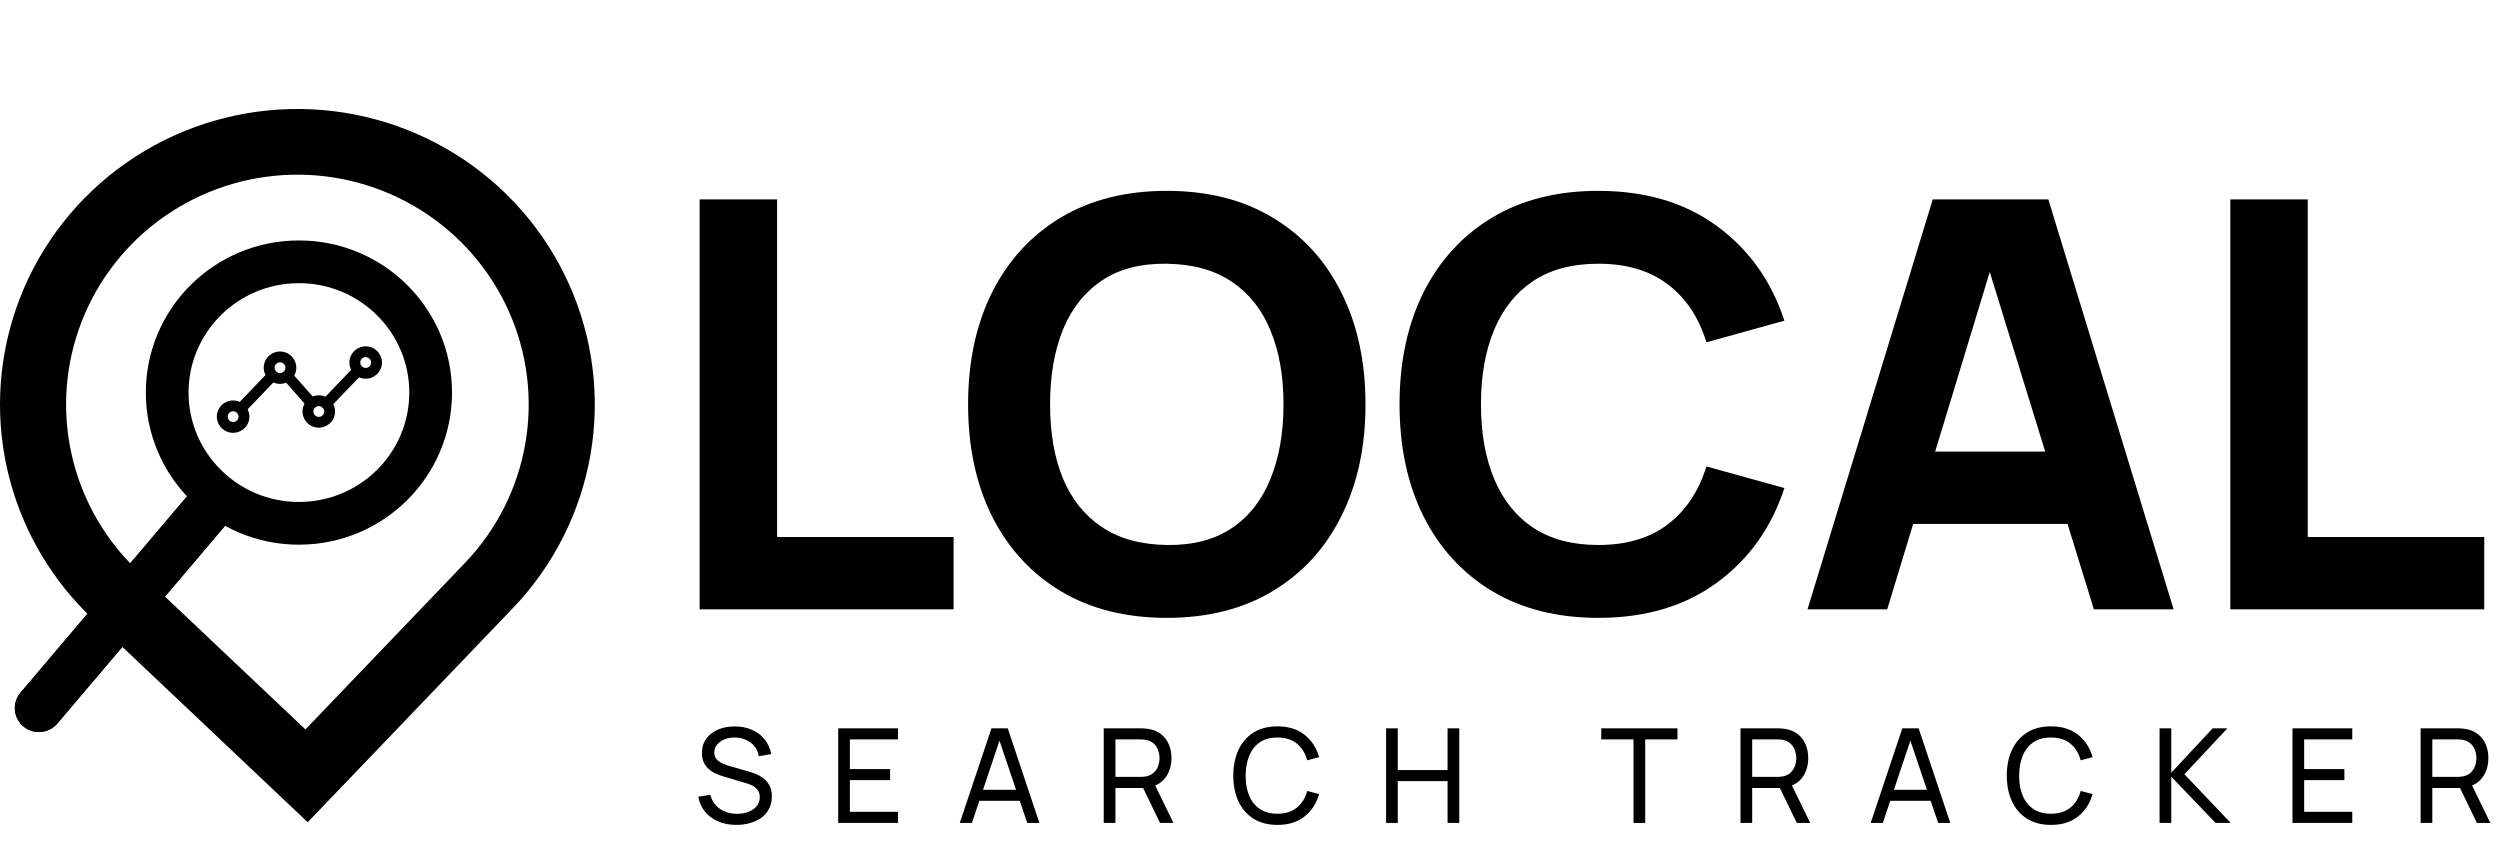 <?xml version="1.0" encoding="UTF-8"?>
<svg xmlns="http://www.w3.org/2000/svg" width="631" height="218" viewBox="0 0 631 218" fill="none">
  <path d="M176.595 153.792V50.327H196.138V135.542H240.685V153.792H176.595ZM294.499 155.947C284.152 155.947 275.219 153.696 267.699 149.193C260.226 144.691 254.454 138.392 250.383 130.297C246.359 122.202 244.347 112.789 244.347 102.06C244.347 91.33 246.359 81.918 250.383 73.822C254.454 65.727 260.226 59.428 267.699 54.926C275.219 50.423 284.152 48.172 294.499 48.172C304.845 48.172 313.755 50.423 321.227 54.926C328.747 59.428 334.519 65.727 338.543 73.822C342.615 81.918 344.65 91.33 344.65 102.06C344.65 112.789 342.615 122.202 338.543 130.297C334.519 138.392 328.747 144.691 321.227 149.193C313.755 153.696 304.845 155.947 294.499 155.947ZM294.499 137.554C301.061 137.649 306.522 136.236 310.881 133.314C315.24 130.393 318.497 126.249 320.652 120.884C322.856 115.52 323.957 109.245 323.957 102.06C323.957 94.875 322.856 88.647 320.652 83.379C318.497 78.109 315.24 74.014 310.881 71.092C306.522 68.17 301.061 66.661 294.499 66.566C287.937 66.47 282.476 67.883 278.117 70.805C273.758 73.727 270.477 77.87 268.274 83.235C266.118 88.6 265.04 94.875 265.04 102.06C265.04 109.245 266.118 115.472 268.274 120.741C270.477 126.01 273.758 130.105 278.117 133.027C282.476 135.949 287.937 137.458 294.499 137.554ZM403.397 155.947C393.05 155.947 384.117 153.696 376.597 149.193C369.124 144.691 363.352 138.392 359.281 130.297C355.257 122.202 353.245 112.789 353.245 102.06C353.245 91.33 355.257 81.918 359.281 73.822C363.352 65.727 369.124 59.428 376.597 54.926C384.117 50.423 393.05 48.172 403.397 48.172C415.276 48.172 425.239 51.118 433.287 57.01C441.382 62.901 447.082 70.877 450.387 80.936L430.7 86.396C428.784 80.121 425.551 75.259 421 71.811C416.45 68.314 410.582 66.566 403.397 66.566C396.835 66.566 391.35 68.026 386.943 70.948C382.584 73.87 379.303 77.99 377.1 83.307C374.896 88.624 373.795 94.875 373.795 102.06C373.795 109.245 374.896 115.496 377.1 120.813C379.303 126.129 382.584 130.249 386.943 133.171C391.35 136.093 396.835 137.554 403.397 137.554C410.582 137.554 416.45 135.805 421 132.309C425.551 128.812 428.784 123.95 430.7 117.723L450.387 123.184C447.082 133.243 441.382 141.218 433.287 147.11C425.239 153.001 415.276 155.947 403.397 155.947ZM456.216 153.792L487.83 50.327H517.001L548.615 153.792H528.497L500.332 62.542H504.068L476.334 153.792H456.216ZM475.184 132.237V113.987H529.791V132.237H475.184ZM562.93 153.792V50.327H582.474V135.542H627.021V153.792H562.93Z" fill="black"></path>
  <path d="M185.877 208.206C184.185 208.206 182.659 207.918 181.3 207.343C179.951 206.769 178.834 205.95 177.95 204.889C177.076 203.817 176.507 202.551 176.242 201.091L179.293 200.611C179.68 202.114 180.482 203.292 181.698 204.143C182.925 204.983 184.368 205.403 186.026 205.403C187.098 205.403 188.066 205.237 188.928 204.906C189.801 204.563 190.492 204.076 191.001 203.446C191.51 202.816 191.764 202.07 191.764 201.208C191.764 200.677 191.67 200.224 191.482 199.848C191.305 199.461 191.056 199.135 190.736 198.869C190.426 198.593 190.072 198.361 189.674 198.173C189.276 197.985 188.862 197.83 188.431 197.708L182.344 195.901C181.681 195.702 181.04 195.453 180.421 195.155C179.802 194.845 179.249 194.464 178.762 194.01C178.276 193.546 177.889 192.993 177.602 192.352C177.314 191.7 177.17 190.931 177.17 190.047C177.17 188.632 177.535 187.427 178.265 186.432C179.006 185.426 180.006 184.657 181.266 184.126C182.527 183.596 183.947 183.336 185.528 183.347C187.132 183.358 188.563 183.646 189.824 184.209C191.095 184.762 192.145 185.558 192.974 186.597C193.815 187.637 194.379 188.88 194.666 190.329L191.532 190.876C191.366 189.903 190.995 189.068 190.421 188.372C189.857 187.664 189.149 187.123 188.298 186.747C187.447 186.36 186.512 186.161 185.495 186.15C184.522 186.139 183.643 186.293 182.858 186.614C182.074 186.935 181.449 187.382 180.985 187.957C180.52 188.521 180.288 189.173 180.288 189.914C180.288 190.644 180.498 191.235 180.918 191.689C181.338 192.131 181.852 192.485 182.46 192.75C183.08 193.004 183.682 193.214 184.268 193.38L188.812 194.69C189.332 194.834 189.929 195.033 190.603 195.287C191.288 195.541 191.952 195.901 192.593 196.365C193.234 196.818 193.765 197.426 194.185 198.189C194.605 198.941 194.815 199.892 194.815 201.042C194.815 202.191 194.583 203.214 194.119 204.11C193.665 205.005 193.03 205.757 192.212 206.365C191.393 206.962 190.443 207.415 189.359 207.725C188.276 208.045 187.115 208.206 185.877 208.206ZM211.561 207.708V183.828H226.652V186.631H214.513V194.11H224.662V196.912H214.513V204.906H226.652V207.708H211.561ZM242.247 207.708L250.24 183.828H254.353L262.346 207.708H259.278L251.799 185.553H252.727L245.315 207.708H242.247ZM246.094 202.12V199.35H258.499V202.12H246.094ZM278.581 207.708V183.828H288.017C288.25 183.828 288.526 183.839 288.847 183.861C289.167 183.872 289.477 183.905 289.775 183.961C291.069 184.16 292.152 184.602 293.026 185.287C293.91 185.973 294.573 186.841 295.016 187.891C295.458 188.93 295.679 190.085 295.679 191.357C295.679 193.203 295.198 194.806 294.236 196.166C293.274 197.515 291.865 198.361 290.007 198.703L288.88 198.886H281.533V207.708H278.581ZM292.793 207.708L288.084 197.99L291.002 197.095L296.177 207.708H292.793ZM281.533 196.083H287.918C288.128 196.083 288.366 196.072 288.631 196.05C288.907 196.028 289.167 195.989 289.41 195.934C290.173 195.757 290.792 195.436 291.268 194.972C291.754 194.497 292.108 193.944 292.329 193.314C292.55 192.673 292.661 192.02 292.661 191.357C292.661 190.694 292.55 190.047 292.329 189.417C292.108 188.775 291.754 188.217 291.268 187.742C290.792 187.266 290.173 186.946 289.41 186.78C289.167 186.714 288.907 186.675 288.631 186.664C288.366 186.642 288.128 186.631 287.918 186.631H281.533V196.083ZM322.427 208.206C320.05 208.206 318.033 207.681 316.374 206.63C314.716 205.58 313.45 204.121 312.577 202.252C311.715 200.384 311.283 198.222 311.283 195.768C311.283 193.314 311.715 191.152 312.577 189.284C313.45 187.416 314.716 185.956 316.374 184.906C318.033 183.856 320.05 183.33 322.427 183.33C325.191 183.33 327.463 184.033 329.243 185.437C331.034 186.841 332.267 188.731 332.941 191.108L329.94 191.904C329.453 190.124 328.585 188.72 327.336 187.692C326.087 186.664 324.451 186.15 322.427 186.15C320.648 186.15 319.166 186.553 317.983 187.36C316.8 188.167 315.91 189.295 315.313 190.743C314.716 192.181 314.412 193.855 314.401 195.768C314.39 197.67 314.683 199.345 315.28 200.793C315.877 202.23 316.772 203.358 317.967 204.176C319.161 204.983 320.648 205.387 322.427 205.387C324.451 205.387 326.087 204.872 327.336 203.844C328.585 202.805 329.453 201.401 329.94 199.632L332.941 200.428C332.267 202.794 331.034 204.685 329.243 206.1C327.463 207.504 325.191 208.206 322.427 208.206ZM349.845 207.708V183.828H352.797V194.359H365.367V183.828H368.319V207.708H365.367V197.161H352.797V207.708H349.845ZM412.297 207.708V186.631H404.155V183.828H423.392V186.631H415.249V207.708H412.297ZM439.299 207.708V183.828H448.735C448.967 183.828 449.244 183.839 449.564 183.861C449.885 183.872 450.194 183.905 450.493 183.961C451.786 184.16 452.87 184.602 453.743 185.287C454.628 185.973 455.291 186.841 455.733 187.891C456.176 188.93 456.397 190.085 456.397 191.357C456.397 193.203 455.916 194.806 454.954 196.166C453.992 197.515 452.582 198.361 450.725 198.703L449.597 198.886H442.251V207.708H439.299ZM453.511 207.708L448.801 197.99L451.72 197.095L456.894 207.708H453.511ZM442.251 196.083H448.636C448.846 196.083 449.083 196.072 449.349 196.05C449.625 196.028 449.885 195.989 450.128 195.934C450.891 195.757 451.51 195.436 451.985 194.972C452.472 194.497 452.826 193.944 453.047 193.314C453.268 192.673 453.378 192.02 453.378 191.357C453.378 190.694 453.268 190.047 453.047 189.417C452.826 188.775 452.472 188.217 451.985 187.742C451.51 187.266 450.891 186.946 450.128 186.78C449.885 186.714 449.625 186.675 449.349 186.664C449.083 186.642 448.846 186.631 448.636 186.631H442.251V196.083ZM472.155 207.708L480.148 183.828H484.261L492.254 207.708H489.186L481.707 185.553H482.636L475.223 207.708H472.155ZM476.003 202.12V199.35H488.407V202.12H476.003ZM517.66 208.206C515.283 208.206 513.265 207.681 511.607 206.63C509.948 205.58 508.682 204.121 507.809 202.252C506.947 200.384 506.515 198.222 506.515 195.768C506.515 193.314 506.947 191.152 507.809 189.284C508.682 187.416 509.948 185.956 511.607 184.906C513.265 183.856 515.283 183.33 517.66 183.33C520.423 183.33 522.695 184.033 524.475 185.437C526.266 186.841 527.499 188.731 528.174 191.108L525.172 191.904C524.685 190.124 523.818 188.72 522.568 187.692C521.319 186.664 519.683 186.15 517.66 186.15C515.88 186.15 514.398 186.553 513.215 187.36C512.032 188.167 511.142 189.295 510.545 190.743C509.948 192.181 509.644 193.855 509.633 195.768C509.622 197.67 509.915 199.345 510.512 200.793C511.109 202.23 512.005 203.358 513.199 204.176C514.393 204.983 515.88 205.387 517.66 205.387C519.683 205.387 521.319 204.872 522.568 203.844C523.818 202.805 524.685 201.401 525.172 199.632L528.174 200.428C527.499 202.794 526.266 204.685 524.475 206.1C522.695 207.504 520.423 208.206 517.66 208.206ZM545.077 207.708V183.828H548.029V195.038L558.477 183.828H562.192L551.346 195.42L563.037 207.708H559.223L548.029 196.033V207.708H545.077ZM578.62 207.708V183.828H593.711V186.631H581.572V194.11H591.721V196.912H581.572V204.906H593.711V207.708H578.62ZM610.964 207.708V183.828H620.4C620.633 183.828 620.909 183.839 621.23 183.861C621.55 183.872 621.86 183.905 622.158 183.961C623.452 184.16 624.535 184.602 625.409 185.287C626.293 185.973 626.956 186.841 627.399 187.891C627.841 188.93 628.062 190.085 628.062 191.357C628.062 193.203 627.581 194.806 626.619 196.166C625.657 197.515 624.248 198.361 622.39 198.703L621.263 198.886H613.916V207.708H610.964ZM625.177 207.708L620.467 197.99L623.385 197.095L628.56 207.708H625.177ZM613.916 196.083H620.301C620.511 196.083 620.749 196.072 621.014 196.05C621.29 196.028 621.55 195.989 621.793 195.934C622.556 195.757 623.175 195.436 623.651 194.972C624.137 194.497 624.491 193.944 624.712 193.314C624.933 192.673 625.044 192.02 625.044 191.357C625.044 190.694 624.933 190.047 624.712 189.417C624.491 188.775 624.137 188.217 623.651 187.742C623.175 187.266 622.556 186.946 621.793 186.78C621.55 186.714 621.29 186.675 621.014 186.664C620.749 186.642 620.511 186.631 620.301 186.631H613.916V196.083Z" fill="black"></path>
  <path fill-rule="evenodd" clip-rule="evenodd" d="M23.303 156.105C22.773 155.604 22.25 155.095 21.736 154.579C11.824 144.638 4.916 132.113 1.824 118.43C-1.429 104.037 -0.313 89.009 5.03 75.247C10.374 61.484 19.704 49.605 31.843 41.111C43.981 32.618 58.381 27.892 73.222 27.53C88.064 27.169 102.68 31.188 115.223 39.08C127.765 46.972 137.67 58.383 143.686 71.868C149.702 85.354 151.558 100.31 149.019 114.843C146.481 129.377 139.662 142.837 129.424 153.52L77.665 207.534L31.211 163.587L23.303 156.105ZM117.348 142.092L77.089 184.107L41.83 150.753L34.804 144.106C34.239 143.571 33.685 143.025 33.143 142.47C25.671 134.811 20.457 125.24 18.099 114.803C15.569 103.609 16.437 91.921 20.593 81.217C24.749 70.513 32.006 61.274 41.446 54.668C50.887 48.062 62.087 44.386 73.63 44.104C85.173 43.822 96.541 46.948 106.296 53.086C116.051 59.224 123.756 68.098 128.435 78.586C133.115 89.074 134.559 100.706 132.585 112.01C130.612 123.314 125.309 133.783 117.348 142.092Z" fill="black"></path>
  <path d="M108.698 99.083C108.698 117.278 93.845 132.086 75.449 132.086C57.053 132.086 42.199 117.278 42.199 99.083C42.199 80.889 57.053 66.081 75.449 66.081C93.845 66.081 108.698 80.889 108.698 99.083Z" stroke="black" stroke-width="10.785"></path>
  <path d="M5.905 183.346C3.337 181.196 3.012 177.383 5.178 174.829L51.183 120.585L60.482 128.37L14.477 182.614C12.311 185.168 8.473 185.496 5.905 183.346Z" fill="black"></path>
  <path d="M5.905 183.346C3.337 181.196 3.012 177.383 5.178 174.829L51.183 120.585L60.482 128.37L14.477 182.614C12.311 185.168 8.473 185.496 5.905 183.346Z" fill="black"></path>
  <path d="M78.292 103.126C78.039 103.059 77.803 102.92 77.618 102.711L71.464 95.75C70.965 95.185 71.021 94.325 71.59 93.828C72.158 93.332 73.024 93.39 73.523 93.952L79.677 100.913C80.176 101.477 80.12 102.338 79.551 102.835C79.194 103.146 78.719 103.24 78.292 103.126Z" fill="black"></path>
  <path d="M60.38 104.497C60.166 104.441 59.963 104.331 59.791 104.169C59.242 103.65 59.221 102.788 59.743 102.245L67.79 93.842C68.312 93.298 69.178 93.275 69.728 93.794C70.276 94.313 70.297 95.174 69.776 95.718L61.728 104.121C61.37 104.495 60.849 104.622 60.38 104.497Z" fill="black"></path>
  <path d="M82.003 103.197C81.789 103.14 81.585 103.031 81.413 102.869C80.865 102.35 80.844 101.488 81.365 100.945L89.413 92.542C89.935 91.998 90.801 91.977 91.35 92.494C91.899 93.013 91.92 93.874 91.398 94.418L83.35 102.821C82.992 103.195 82.471 103.322 82.003 103.197Z" fill="black"></path>
  <path d="M57.78 109.104C55.59 108.523 54.286 106.28 54.871 104.104C55.457 101.929 57.714 100.632 59.904 101.214C62.093 101.796 63.398 104.039 62.812 106.214C62.227 108.39 59.969 109.686 57.78 109.104ZM59.196 103.844C58.466 103.65 57.714 104.082 57.518 104.808C57.323 105.533 57.758 106.28 58.488 106.474C59.218 106.668 59.97 106.237 60.165 105.511C60.361 104.785 59.925 104.038 59.196 103.844Z" fill="black"></path>
  <path d="M69.615 96.749C67.425 96.167 66.12 93.924 66.706 91.749C67.291 89.573 69.549 88.277 71.738 88.858C73.928 89.44 75.233 91.683 74.647 93.859C74.061 96.034 71.804 97.331 69.615 96.749ZM71.03 91.489C70.301 91.295 69.548 91.726 69.353 92.452C69.158 93.178 69.593 93.925 70.323 94.119C71.052 94.313 71.805 93.881 72 93.155C72.195 92.43 71.76 91.683 71.03 91.489Z" fill="black"></path>
  <path d="M79.403 107.804C77.213 107.223 75.908 104.98 76.494 102.804C77.079 100.629 79.337 99.332 81.526 99.914C83.716 100.496 85.02 102.739 84.435 104.914C83.85 107.09 81.592 108.386 79.403 107.804ZM80.818 102.544C80.089 102.35 79.336 102.782 79.141 103.508C78.946 104.233 79.381 104.98 80.111 105.174C80.84 105.368 81.593 104.937 81.788 104.211C81.983 103.485 81.548 102.738 80.818 102.544Z" fill="black"></path>
  <path d="M91.237 95.449C89.048 94.867 87.743 92.624 88.329 90.448C88.914 88.273 91.171 86.977 93.361 87.558C95.55 88.14 96.855 90.383 96.27 92.559C95.684 94.734 93.427 96.031 91.237 95.449ZM92.653 90.189C91.923 89.995 91.171 90.426 90.975 91.152C90.78 91.878 91.215 92.625 91.945 92.819C92.675 93.013 93.427 92.581 93.623 91.855C93.818 91.13 93.383 90.382 92.653 90.189Z" fill="black"></path>
</svg>
